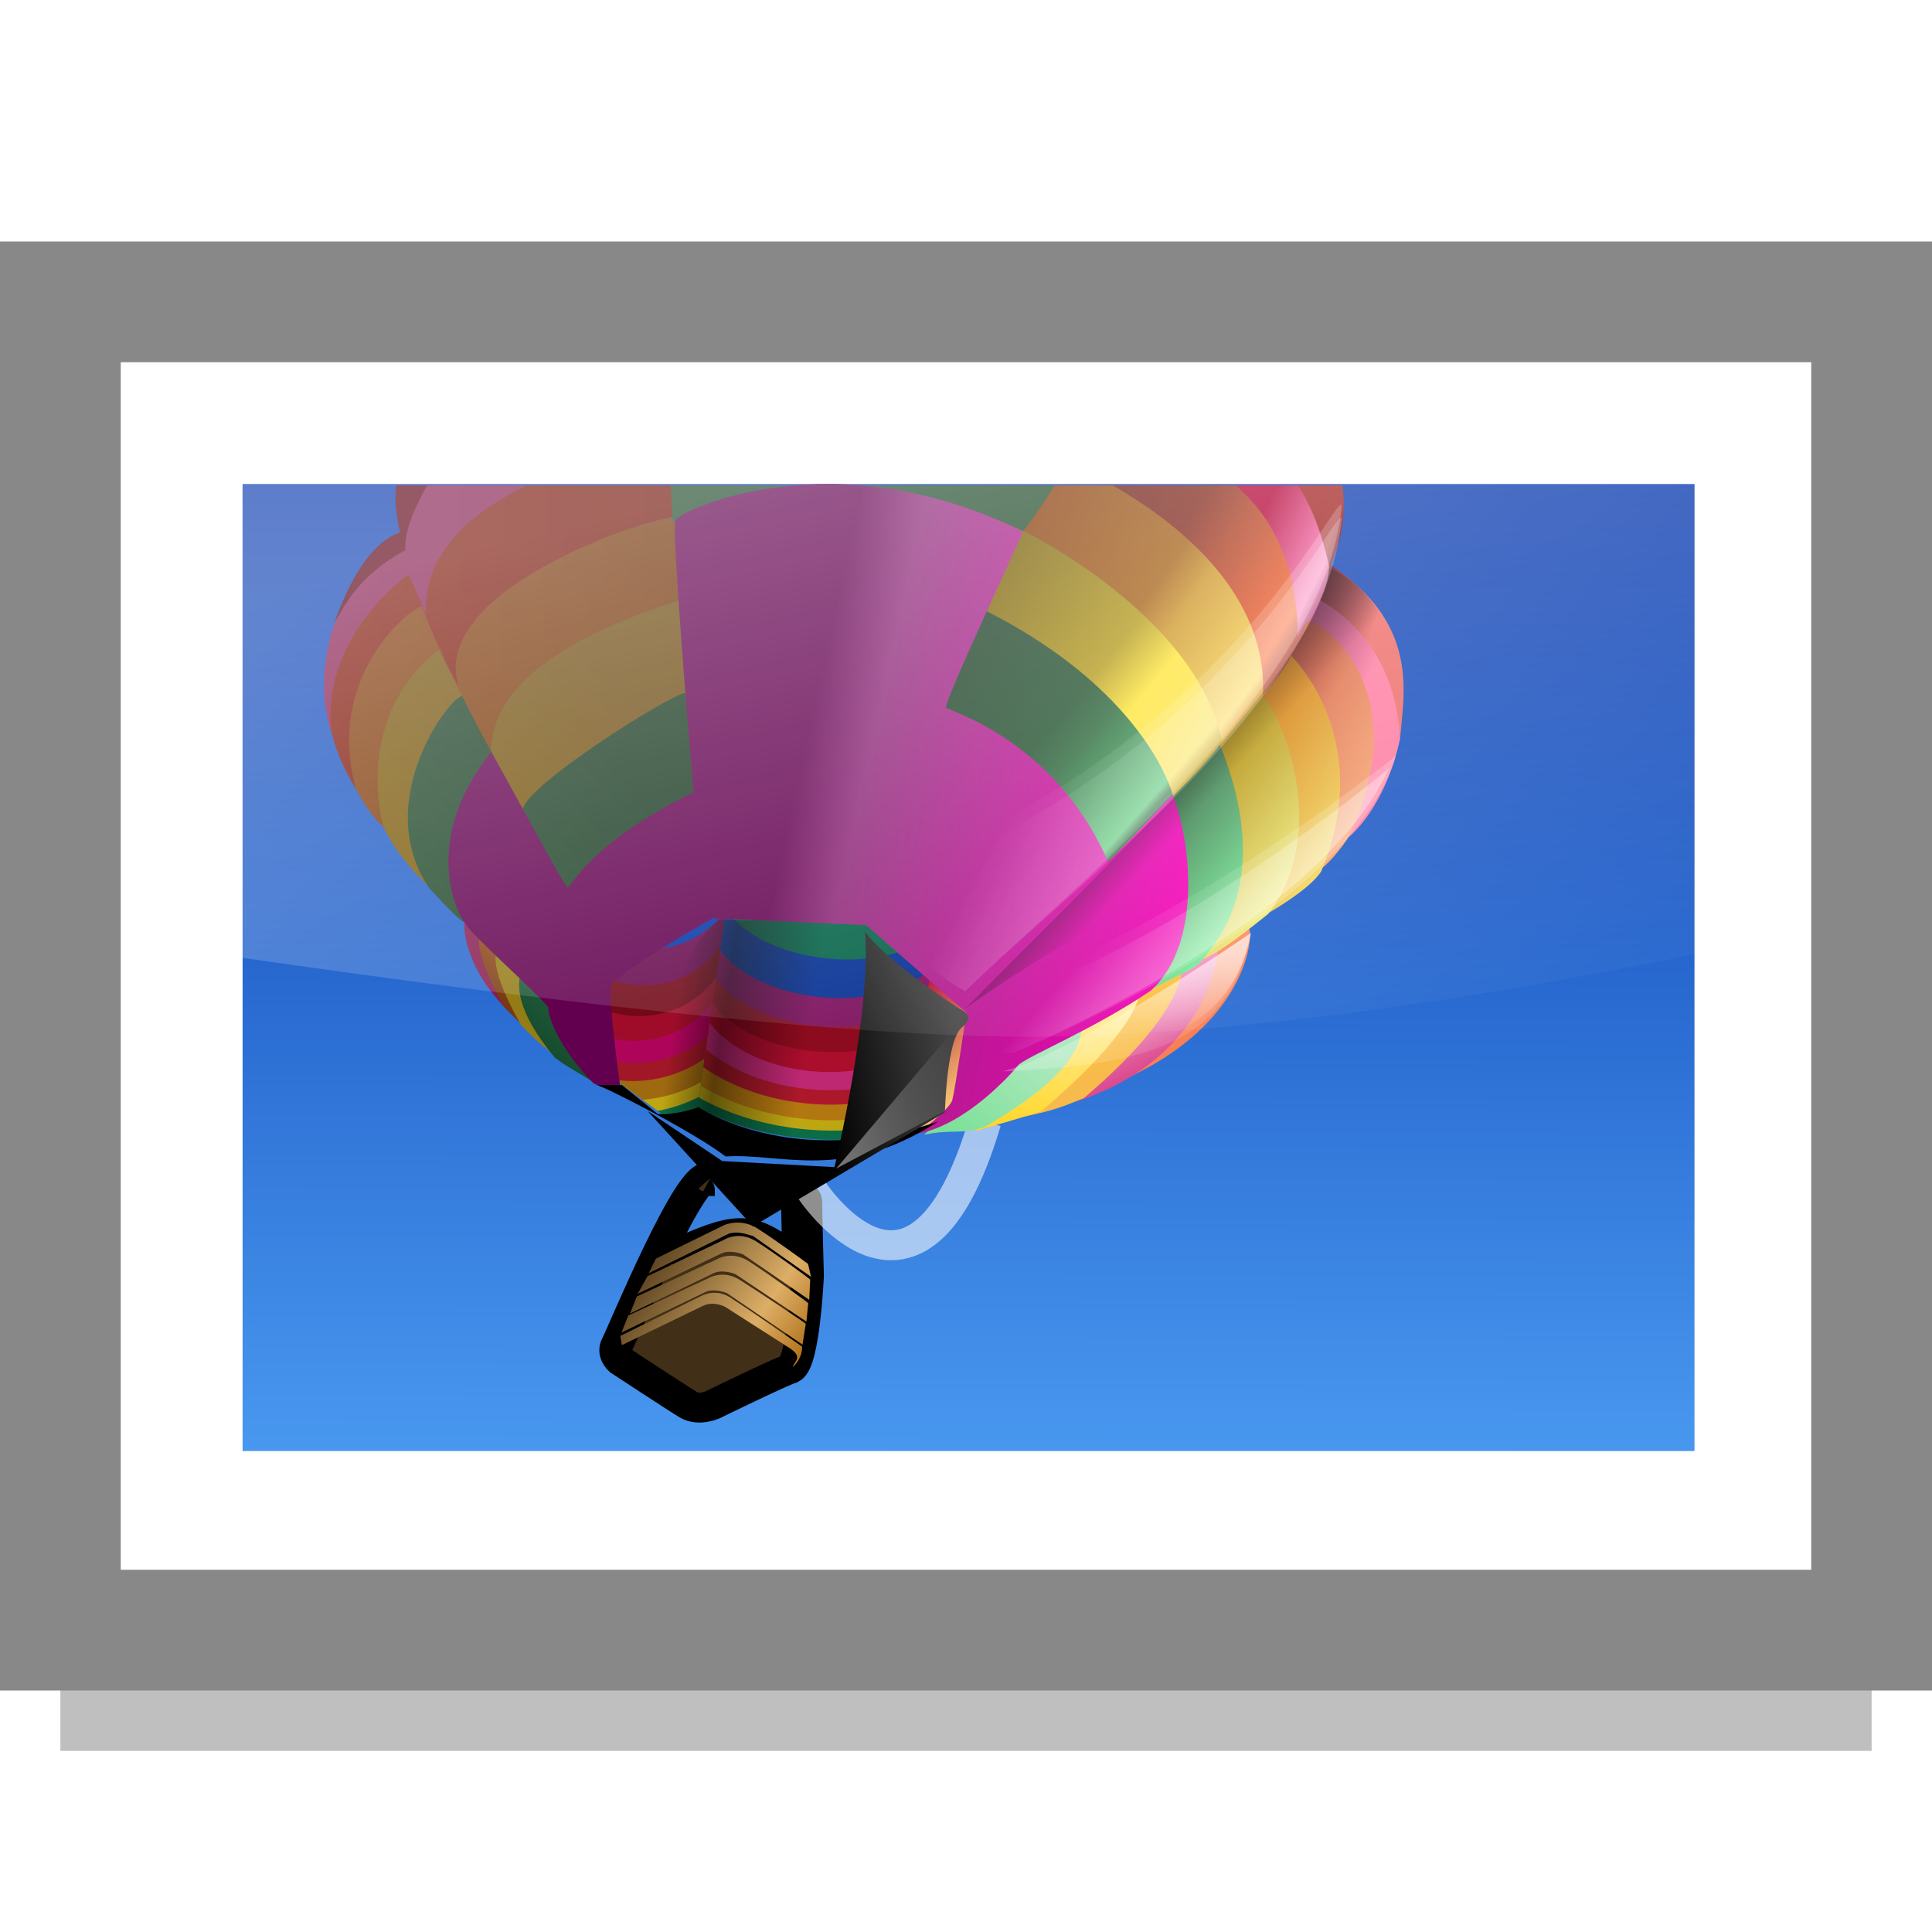 <?xml version="1.0" encoding="UTF-8" standalone="no"?>
<!-- Generator: Adobe Illustrator 12.0.0, SVG Export Plug-In . SVG Version: 6.00 Build 51448)  -->
<svg
   xmlns:dc="http://purl.org/dc/elements/1.1/"
   xmlns:cc="http://web.resource.org/cc/"
   xmlns:rdf="http://www.w3.org/1999/02/22-rdf-syntax-ns#"
   xmlns:svg="http://www.w3.org/2000/svg"
   xmlns="http://www.w3.org/2000/svg"
   xmlns:xlink="http://www.w3.org/1999/xlink"
   xmlns:sodipodi="http://sodipodi.sourceforge.net/DTD/sodipodi-0.dtd"
   xmlns:inkscape="http://www.inkscape.org/namespaces/inkscape"
   version="1.0"
   id="Livello_1"
   width="16"
   height="16"
   viewBox="0 0 16 14"
   overflow="visible"
   enable-background="new 0 0 16 14"
   xml:space="preserve"
   sodipodi:version="0.32"
   inkscape:version="0.45.1"
   sodipodi:docname="folder-image.svgz"
   inkscape:output_extension="org.inkscape.output.svgz.inkscape"
   style="overflow:visible"
   sodipodi:docbase="/Users/david/Progetti/svn/pics/oxygen/scalable/places/small/16x16"
   inkscape:export-filename="folder-image.png"
   inkscape:export-xdpi="90"
   inkscape:export-ydpi="90"><defs
   id="defs46"><linearGradient
     id="linearGradient4127"><stop
       style="stop-color:#cfe1f5;stop-opacity:1;"
       offset="0"
       id="stop4129" /><stop
       style="stop-color:#a6c6ec;stop-opacity:1;"
       offset="1"
       id="stop4131" /></linearGradient><linearGradient
     inkscape:collect="always"
     xlink:href="#linearGradient4127"
     id="linearGradient4133"
     x1="3.059"
     y1="0.996"
     x2="3.059"
     y2="3.011"
     gradientUnits="userSpaceOnUse" /><filter
     inkscape:collect="always"
     x="-0.075"
     width="1.151"
     y="-0.904"
     height="2.807"
     id="filter3418"><feGaussianBlur
       inkscape:collect="always"
       stdDeviation="0.377"
       id="feGaussianBlur3420" /></filter><linearGradient
     id="linearGradient3422"
     gradientUnits="userSpaceOnUse"
     x1="8"
     y1="13.241"
     x2="8"
     y2="2.858"
     gradientTransform="translate(-18,0)">
	
	
	
	
	
	
	<stop
   offset="0"
   style="stop-color:#c7e0fe;stop-opacity:1"
   id="stop3424" /><stop
   id="stop3426"
   style="stop-color:#629ce6;stop-opacity:1"
   offset="1" />
</linearGradient><linearGradient
     inkscape:collect="always"
     id="linearGradient3213"><stop
       style="stop-color:#4187db;stop-opacity:1;"
       offset="0"
       id="stop3215" /><stop
       style="stop-color:#7eaee8;stop-opacity:1"
       offset="1"
       id="stop3217" /></linearGradient><linearGradient
     gradientTransform="translate(-18,0)"
     y2="2.858"
     x2="8"
     y1="13.241"
     x1="8"
     gradientUnits="userSpaceOnUse"
     id="linearGradient3191">
	
	
	
	
	
	
	<stop
   id="stop3205"
   style="stop-color:#b7d6fc;stop-opacity:1"
   offset="0" /><stop
   offset="1"
   style="stop-color:#629ce6;stop-opacity:1"
   id="stop3207" />
</linearGradient><linearGradient
     inkscape:collect="always"
     xlink:href="#linearGradient3191"
     id="linearGradient2187"
     x1="9.155"
     y1="14.001"
     x2="9.155"
     y2="5.142"
     gradientUnits="userSpaceOnUse" /><linearGradient
     inkscape:collect="always"
     xlink:href="#linearGradient3191"
     id="linearGradient3223"
     gradientUnits="userSpaceOnUse"
     x1="9.155"
     y1="14.001"
     x2="9.155"
     y2="5.142"
     gradientTransform="matrix(1,0,0,-1,0,19)" /><linearGradient
     inkscape:collect="always"
     xlink:href="#linearGradient3213"
     id="linearGradient3225"
     gradientUnits="userSpaceOnUse"
     x1="12.756"
     y1="4"
     x2="12.756"
     y2="13.682"
     gradientTransform="matrix(1,0,0,-1,0,19)" /><linearGradient
     id="linearGradient2797"><stop
       style="stop-color:#000000;stop-opacity:1;"
       offset="0"
       id="stop2799" /><stop
       style="stop-color:#484848;stop-opacity:1;"
       offset="1"
       id="stop2801" /></linearGradient><linearGradient
     id="linearGradient4526"><stop
       id="stop4528"
       offset="0"
       style="stop-color:#ffffff;stop-opacity:0.699;" /><stop
       id="stop4530"
       offset="1"
       style="stop-color:#ffffff;stop-opacity:0;" /></linearGradient><linearGradient
     id="linearGradient4255"
     inkscape:collect="always"><stop
       id="stop4257"
       offset="0"
       style="stop-color:#000000;stop-opacity:1;" /><stop
       id="stop4259"
       offset="1"
       style="stop-color:#000000;stop-opacity:0;" /></linearGradient><linearGradient
     id="linearGradient4516"><stop
       id="stop4518"
       offset="0"
       style="stop-color:#62004f;stop-opacity:1;" /><stop
       style="stop-color:#8d2778;stop-opacity:1;"
       offset="0.146"
       id="stop7294" /><stop
       id="stop4520"
       offset="1"
       style="stop-color:#ff00bf;stop-opacity:1;" /></linearGradient><linearGradient
     id="linearGradient2373"><stop
       id="stop2375"
       offset="0"
       style="stop-color:#083e20;stop-opacity:1;" /><stop
       id="stop2377"
       offset="1"
       style="stop-color:#245e3e;stop-opacity:1;" /></linearGradient><linearGradient
     id="linearGradient2367"><stop
       id="stop2369"
       offset="0"
       style="stop-color:#957d16;stop-opacity:1;" /><stop
       id="stop2371"
       offset="1"
       style="stop-color:#927b16;stop-opacity:1;" /></linearGradient><linearGradient
     id="linearGradient2330"><stop
       id="stop2332"
       offset="0"
       style="stop-color:#54250d;stop-opacity:1;" /><stop
       id="stop2344"
       offset="1"
       style="stop-color:#9f4f19;stop-opacity:1;" /></linearGradient><linearGradient
     id="linearGradient2307"><stop
       id="stop2309"
       offset="0"
       style="stop-color:#8a1e51;stop-opacity:1;" /><stop
       id="stop2311"
       offset="1"
       style="stop-color:#7e1b4a;stop-opacity:1;" /></linearGradient><linearGradient
     id="linearGradient4498"><stop
       id="stop4500"
       offset="0"
       style="stop-color:#1a3b23;stop-opacity:1;" /><stop
       id="stop4510"
       offset="0.34"
       style="stop-color:#255431;stop-opacity:1;" /><stop
       id="stop4508"
       offset="0.42"
       style="stop-color:#306d40;stop-opacity:1;" /><stop
       id="stop4506"
       offset="0.62"
       style="stop-color:#58c977;stop-opacity:1;" /><stop
       id="stop4504"
       offset="0.64"
       style="stop-color:#2f6a3f;stop-opacity:1;" /><stop
       id="stop4502"
       offset="1"
       style="stop-color:#86ffa7;stop-opacity:1;" /></linearGradient><linearGradient
     id="linearGradient4472"><stop
       id="stop4474"
       offset="0"
       style="stop-color:#6a5000;stop-opacity:1;" /><stop
       id="stop4486"
       offset="0.365"
       style="stop-color:#b49b1d;stop-opacity:1;" /><stop
       id="stop4484"
       offset="0.47"
       style="stop-color:#ffe63b;stop-opacity:1;" /><stop
       id="stop4480"
       offset="0.62"
       style="stop-color:#fde55f;stop-opacity:1;" /><stop
       id="stop4482"
       offset="0.66"
       style="stop-color:#af8800;stop-opacity:1;" /><stop
       id="stop4476"
       offset="1"
       style="stop-color:#fcff96;stop-opacity:1;" /></linearGradient><linearGradient
     id="linearGradient4440"><stop
       id="stop4442"
       offset="0"
       style="stop-color:#7c2b00;stop-opacity:1;" /><stop
       id="stop4458"
       offset="0.353"
       style="stop-color:#a56116;stop-opacity:1;" /><stop
       id="stop4456"
       offset="0.425"
       style="stop-color:#cf982c;stop-opacity:1;" /><stop
       id="stop4452"
       offset="0.61"
       style="stop-color:#ffdb59;stop-opacity:1;" /><stop
       id="stop4448"
       offset="0.64"
       style="stop-color:#d07100;stop-opacity:1;" /><stop
       id="stop4444"
       offset="1"
       style="stop-color:#fff77c;stop-opacity:1;" /></linearGradient><linearGradient
     id="linearGradient4402"><stop
       id="stop4404"
       offset="0"
       style="stop-color:#540d0d;stop-opacity:1;" /><stop
       id="stop4462"
       offset="0.35"
       style="stop-color:#7e2316;stop-opacity:1;" /><stop
       id="stop4460"
       offset="0.43"
       style="stop-color:#a93a1f;stop-opacity:1;" /><stop
       id="stop4410"
       offset="0.62"
       style="stop-color:#ff6731;stop-opacity:1;" /><stop
       id="stop4412"
       offset="0.66"
       style="stop-color:#9f2819;stop-opacity:1;" /><stop
       id="stop4436"
       offset="0.77"
       style="stop-color:#e1734d;stop-opacity:1;" /><stop
       id="stop4406"
       offset="1"
       style="stop-color:#ffb47c;stop-opacity:1;" /></linearGradient><linearGradient
     id="linearGradient4352"><stop
       id="stop4354"
       offset="0"
       style="stop-color:#833c0b;stop-opacity:1;" /><stop
       id="stop4356"
       offset="1"
       style="stop-color:#723409;stop-opacity:1;" /></linearGradient><linearGradient
     id="linearGradient4392"><stop
       id="stop4394"
       offset="0"
       style="stop-color:#214b2c;stop-opacity:1;" /><stop
       id="stop4396"
       offset="1"
       style="stop-color:#1a3b23;stop-opacity:1;" /></linearGradient><linearGradient
     id="linearGradient4360"><stop
       id="stop4362"
       offset="0"
       style="stop-color:#83190b;stop-opacity:1;" /><stop
       id="stop4364"
       offset="1"
       style="stop-color:#721509;stop-opacity:1;" /></linearGradient><linearGradient
     id="linearGradient4382"><stop
       id="stop4384"
       offset="0"
       style="stop-color:#7e5c08;stop-opacity:1;" /><stop
       id="stop4386"
       offset="1"
       style="stop-color:#6e4b11;stop-opacity:1;" /></linearGradient><linearGradient
     id="linearGradient4321"><stop
       id="stop4323"
       offset="0"
       style="stop-color:#b20033;stop-opacity:1;" /><stop
       id="stop4337"
       offset="0.46"
       style="stop-color:#ff7cba;stop-opacity:1;" /><stop
       id="stop4339"
       offset="0.55"
       style="stop-color:#9c225b;stop-opacity:1;" /><stop
       id="stop4325"
       offset="1"
       style="stop-color:#ff7ca1;stop-opacity:1;" /></linearGradient><linearGradient
     id="linearGradient4368"><stop
       id="stop4370"
       offset="0"
       style="stop-color:#8a1e51;stop-opacity:1;" /><stop
       id="stop4372"
       offset="1"
       style="stop-color:#7e1b4a;stop-opacity:1;" /></linearGradient><linearGradient
     id="linearGradient4273"><stop
       id="stop4275"
       offset="0"
       style="stop-color:#590012;stop-opacity:1;" /><stop
       id="stop4466"
       offset="0.93"
       style="stop-color:#a3211f;stop-opacity:1;" /><stop
       id="stop4468"
       offset="0.94"
       style="stop-color:#650014;stop-opacity:1;" /><stop
       id="stop4277"
       offset="1"
       style="stop-color:#ee6c68;stop-opacity:1;" /></linearGradient><linearGradient
     id="linearGradient2441"><stop
       id="stop2443"
       offset="0"
       style="stop-color:#b0e9c0;stop-opacity:1;" /><stop
       id="stop2445"
       offset="1"
       style="stop-color:#75df92;stop-opacity:1;" /></linearGradient><linearGradient
     id="linearGradient2447"><stop
       id="stop2449"
       offset="0"
       style="stop-color:#ffd625;stop-opacity:1;" /><stop
       id="stop2451"
       offset="1"
       style="stop-color:#fff0ab;stop-opacity:1;" /></linearGradient><linearGradient
     id="linearGradient2453"><stop
       id="stop2455"
       offset="0"
       style="stop-color:#f6b94e;stop-opacity:1;" /><stop
       id="stop2457"
       offset="1"
       style="stop-color:#ffc340;stop-opacity:1;" /></linearGradient><linearGradient
     id="linearGradient2463"><stop
       id="stop2465"
       offset="0"
       style="stop-color:#fda5cf;stop-opacity:1;" /><stop
       id="stop2467"
       offset="1"
       style="stop-color:#ce2c79;stop-opacity:1;" /></linearGradient><linearGradient
     id="linearGradient2469"><stop
       id="stop2471"
       offset="0"
       style="stop-color:#f6754e;stop-opacity:1;" /><stop
       id="stop2473"
       offset="1"
       style="stop-color:#ffa879;stop-opacity:1;" /></linearGradient><linearGradient
     id="linearGradient2785"><stop
       style="stop-color:#000000;stop-opacity:0;"
       offset="0"
       id="stop2787" /><stop
       style="stop-color:#000000;stop-opacity:0.498;"
       offset="0.36"
       id="stop2793" /><stop
       style="stop-color:#000000;stop-opacity:0;"
       offset="1"
       id="stop2789" /></linearGradient><linearGradient
     id="linearGradient2713"><stop
       id="stop2715"
       offset="0"
       style="stop-color:#b20033;stop-opacity:1;" /><stop
       id="stop2721"
       offset="1"
       style="stop-color:#ffe77c;stop-opacity:1;" /></linearGradient><linearGradient
     id="linearGradient2823"><stop
       style="stop-color:#4d3719;stop-opacity:1;"
       offset="0"
       id="stop2825" /><stop
       style="stop-color:#ddae66;stop-opacity:1;"
       offset="0.7"
       id="stop2866" /><stop
       style="stop-color:#b2731c;stop-opacity:1;"
       offset="1"
       id="stop2827" /></linearGradient><linearGradient
     inkscape:collect="always"
     xlink:href="#linearGradient2823"
     id="linearGradient6101"
     gradientUnits="userSpaceOnUse"
     gradientTransform="scale(1.122,0.892)"
     x1="261.132"
     y1="710.771"
     x2="267.062"
     y2="710.771" /><linearGradient
     id="linearGradient3185"><stop
       id="stop2616"
       offset="0"
       style="stop-color:#50a3f7;stop-opacity:1;" /><stop
       id="stop3189"
       offset="1"
       style="stop-color:#002ea8;stop-opacity:1;" /></linearGradient><linearGradient
     id="linearGradient2241"><stop
       id="stop2243"
       offset="0"
       style="stop-color:#ffffff;stop-opacity:1;" /><stop
       id="stop2245"
       offset="1"
       style="stop-color:#e4e4e4;stop-opacity:1;" /></linearGradient><radialGradient
     id="path2489_1_"
     cx="305.027"
     cy="-349"
     r="34.178"
     gradientTransform="matrix(1.166,0,0,-1,-353.776,-376.987)"
     gradientUnits="userSpaceOnUse"><stop
       offset="0"
       style="stop-color:#4b73ad;stop-opacity:1;"
       id="stop44" /><stop
       offset="1"
       style="stop-color:#80B3FF"
       id="stop2593" /></radialGradient><radialGradient
     id="path4248_1_"
     cx="354.852"
     cy="-426"
     r="34.179"
     gradientTransform="matrix(1,0,0,-1,-359.207,-378.987)"
     gradientUnits="userSpaceOnUse"><stop
       offset="0"
       style="stop-color:#538BCF"
       id="stop38" /><stop
       offset="1"
       style="stop-color:#80B3FF"
       id="stop40" /></radialGradient><radialGradient
     id="path2471_1_"
     cx="354.852"
     cy="-426"
     r="34.179"
     gradientTransform="matrix(1,0,0,-1,-359.207,-376.987)"
     gradientUnits="userSpaceOnUse"><stop
       offset="0"
       style="stop-color:#538BCF"
       id="stop2603" /><stop
       offset="1"
       style="stop-color:#80B3FF"
       id="stop34" /></radialGradient><linearGradient
     id="front_1_"
     gradientUnits="userSpaceOnUse"
     x1="354.685"
     y1="-601.276"
     x2="354.685"
     y2="-503.146"
     gradientTransform="matrix(1,0,0,-0.652,-359.426,-340.638)"><stop
       offset="0"
       style="stop-color:#B3D9FF"
       id="stop2595" /><stop
       offset="0.486"
       style="stop-color:#71A8F5"
       id="stop2606" /><stop
       offset="0.799"
       style="stop-color:#2C72C7"
       id="stop2608" /><stop
       offset="0.98"
       style="stop-color:#2C72C7"
       id="stop2610" /><stop
       offset="1"
       style="stop-color:#DEEBFF"
       id="stop2600" /></linearGradient><linearGradient
     id="XMLID_1_"
     gradientUnits="userSpaceOnUse"
     x1="63.499"
     y1="-79.239"
     x2="63.499"
     y2="9.327"
     gradientTransform="translate(-68.241,44.013)"><stop
       offset="0"
       style="stop-color:#73A3E7"
       id="stop6" /><stop
       offset="0.139"
       style="stop-color:#83B1F5"
       id="stop8" /><stop
       offset="0.369"
       style="stop-color:#BCD6FC"
       id="stop10" /><stop
       offset="0.501"
       style="stop-color:#659FEE"
       id="stop12" /><stop
       offset="1"
       style="stop-color:#0066FF"
       id="stop14" /></linearGradient><linearGradient
     inkscape:collect="always"
     xlink:href="#linearGradient2823"
     id="linearGradient4682"
     gradientUnits="userSpaceOnUse"
     gradientTransform="scale(1.122,0.892)"
     x1="261.132"
     y1="710.771"
     x2="267.062"
     y2="710.771" /><linearGradient
     y2="20"
     x2="122.744"
     y1="96.722"
     x1="122.744"
     gradientTransform="matrix(1.003,0,0,1,-174.307,-4.728)"
     gradientUnits="userSpaceOnUse"
     id="linearGradient3107"
     xlink:href="#linearGradient3067"
     inkscape:collect="always" /><clipPath
     id="clipPath2844"
     clipPathUnits="userSpaceOnUse"><path
       id="path2846"
       d="M 133.866,100.978 C 133.793,102.369 132.596,103.5 131.199,103.5 L 16.813,103.5 C 15.415,103.5 14.219,102.368 14.146,100.979 C 14.146,100.979 10.509,30.967 10.509,30.957 C 10.462,30.301 10.673,29.685 11.106,29.22 C 11.539,28.756 12.14,28.501 12.799,28.501 L 135.213,28.501 C 135.872,28.501 136.473,28.756 136.903,29.219 C 137.334,29.682 137.543,30.298 137.491,30.966 L 133.866,100.978 z"
       style="fill:#ff00bf" /></clipPath><linearGradient
     gradientTransform="translate(10,0)"
     gradientUnits="userSpaceOnUse"
     y2="34.473"
     x2="22.414"
     y1="28.5"
     x1="22.414"
     id="linearGradient2828"
     xlink:href="#linearGradient2822"
     inkscape:collect="always" /><linearGradient
     gradientTransform="translate(-8,8)"
     y2="4.882812e-04"
     x2="72.001"
     y1="96"
     x1="72.001"
     gradientUnits="userSpaceOnUse"
     id="linearGradient2531"><stop
       id="stop7"
       style="stop-color:#00479E"
       offset="0" /><stop
       id="stop9"
       style="stop-color:#2C72C7"
       offset="0.077" /><stop
       id="stop11"
       style="stop-color:#6ea1df;stop-opacity:1;"
       offset="0.586" /><stop
       id="stop13"
       style="stop-color:#adcbee;stop-opacity:1;"
       offset="0.965" /></linearGradient><linearGradient
     xlink:href="#linearGradient3067"
     gradientTransform="matrix(1.003,0,0,1,-8.238,8)"
     y2="20"
     x2="122.744"
     y1="96.722"
     x1="122.744"
     gradientUnits="userSpaceOnUse"
     id="XMLID_7_"><stop
       id="stop2521"
       style="stop-color:#71b9ff;stop-opacity:1;"
       offset="0" /><stop
       offset="0.094"
       style="stop-color:#9ecfff;stop-opacity:1;"
       id="stop2781" /><stop
       id="stop2524"
       style="stop-color:#71A8F5"
       offset="0.416" /><stop
       id="stop2526"
       style="stop-color:#2C72C7"
       offset="0.954" /><stop
       id="stop2784"
       style="stop-color:#77b4ff;stop-opacity:1;"
       offset="1" /></linearGradient><linearGradient
     gradientTransform="matrix(1.003,0,0,1,1.756,8)"
     y2="20"
     x2="72.001"
     y1="96"
     x1="72.001"
     gradientUnits="userSpaceOnUse"
     id="XMLID_8_"><stop
       id="stop35"
       style="stop-color:#cfe7ff;stop-opacity:1;"
       offset="0" /><stop
       id="stop2516"
       style="stop-color:#71A8F5"
       offset="0.592" /><stop
       id="stop2518"
       style="stop-color:#2C72C7"
       offset="1" /></linearGradient><linearGradient
     gradientTransform="matrix(1.003,0,0,1,-8.237,8)"
     y2="19.958"
     x2="71.999"
     y1="14.258"
     x1="71.999"
     gradientUnits="userSpaceOnUse"
     id="XMLID_9_"><stop
       id="stop46"
       style="stop-color:#71a8f5;stop-opacity:0;"
       offset="0.25" /><stop
       id="stop48"
       style="stop-color:#0057ae;stop-opacity:1"
       offset="1" /></linearGradient><linearGradient
     id="linearGradient2822"><stop
       id="stop2824"
       offset="0"
       style="stop-color:#ffffff;stop-opacity:1;" /><stop
       id="stop2826"
       offset="1"
       style="stop-color:#ffffff;stop-opacity:0;" /></linearGradient><linearGradient
     y2="20.741"
     x2="122.744"
     y1="96.722"
     x1="122.744"
     gradientTransform="matrix(1.003,0,0,1,76.962,38.887)"
     gradientUnits="userSpaceOnUse"
     id="linearGradient3065"
     xlink:href="#linearGradient3067"
     inkscape:collect="always" /><linearGradient
     id="linearGradient3067"
     gradientUnits="userSpaceOnUse"
     x1="122.744"
     y1="96.722"
     x2="122.392"
     y2="20.044"
     gradientTransform="matrix(1.003,0,0,1,-8.238,8)"><stop
       offset="0"
       style="stop-color:#88c4ff;stop-opacity:1;"
       id="stop3069" /><stop
       id="stop3077"
       style="stop-color:#b3d9ff;stop-opacity:1;"
       offset="0.131" /><stop
       offset="0.72"
       style="stop-color:#71A8F5"
       id="stop3071" /><stop
       offset="1"
       style="stop-color:#508ed9;stop-opacity:1;"
       id="stop3073" /></linearGradient><linearGradient
     inkscape:collect="always"
     xlink:href="#linearGradient3185"
     id="linearGradient2564"
     gradientUnits="userSpaceOnUse"
     gradientTransform="matrix(1.009,0,0,1.415,329.751,45.965)"
     x1="-263.29"
     y1="56.963"
     x2="-263.142"
     y2="8.871" /><linearGradient
     inkscape:collect="always"
     xlink:href="#linearGradient2823"
     id="linearGradient2566"
     gradientUnits="userSpaceOnUse"
     gradientTransform="scale(1.122,0.892)"
     x1="261.132"
     y1="710.771"
     x2="267.062"
     y2="710.771" /><linearGradient
     inkscape:collect="always"
     xlink:href="#linearGradient2823"
     id="linearGradient2568"
     gradientUnits="userSpaceOnUse"
     gradientTransform="scale(1.122,0.892)"
     x1="229.561"
     y1="692.338"
     x2="276.193"
     y2="715.247" /><linearGradient
     inkscape:collect="always"
     xlink:href="#linearGradient2823"
     id="linearGradient2570"
     gradientUnits="userSpaceOnUse"
     gradientTransform="scale(1.122,0.892)"
     x1="229.561"
     y1="692.338"
     x2="276.193"
     y2="715.247" /><linearGradient
     inkscape:collect="always"
     xlink:href="#linearGradient2823"
     id="linearGradient2572"
     gradientUnits="userSpaceOnUse"
     gradientTransform="scale(1.122,0.892)"
     x1="229.561"
     y1="692.338"
     x2="276.193"
     y2="715.247" /><linearGradient
     inkscape:collect="always"
     xlink:href="#linearGradient2823"
     id="linearGradient2574"
     gradientUnits="userSpaceOnUse"
     gradientTransform="scale(1.122,0.892)"
     x1="229.561"
     y1="692.338"
     x2="276.193"
     y2="715.247" /><linearGradient
     inkscape:collect="always"
     xlink:href="#linearGradient2823"
     id="linearGradient2576"
     gradientUnits="userSpaceOnUse"
     gradientTransform="scale(1.122,0.892)"
     x1="229.561"
     y1="692.338"
     x2="276.193"
     y2="715.247" /><linearGradient
     inkscape:collect="always"
     xlink:href="#linearGradient2713"
     id="linearGradient2578"
     gradientUnits="userSpaceOnUse"
     gradientTransform="scale(0.626,1.598)"
     x1="542.852"
     y1="330.59"
     x2="554.732"
     y2="359.371" /><linearGradient
     inkscape:collect="always"
     xlink:href="#linearGradient2785"
     id="linearGradient2580"
     gradientUnits="userSpaceOnUse"
     gradientTransform="matrix(0.454,0,0,0.489,57.577,-173.424)"
     x1="277.573"
     y1="521.611"
     x2="316.569"
     y2="527.435" /><linearGradient
     inkscape:collect="always"
     xlink:href="#linearGradient2469"
     id="linearGradient2582"
     gradientUnits="userSpaceOnUse"
     gradientTransform="matrix(0.853,0,0,1.173,-12.281,22.44)"
     x1="257.995"
     y1="431.381"
     x2="274.716"
     y2="420.003" /><linearGradient
     inkscape:collect="always"
     xlink:href="#linearGradient2463"
     id="linearGradient2584"
     gradientUnits="userSpaceOnUse"
     gradientTransform="scale(0.853,1.173)"
     x1="258.13"
     y1="442.669"
     x2="247.025"
     y2="456.033" /><linearGradient
     inkscape:collect="always"
     xlink:href="#linearGradient2453"
     id="linearGradient2586"
     gradientUnits="userSpaceOnUse"
     gradientTransform="scale(0.853,1.173)"
     x1="262.957"
     y1="463.824"
     x2="271.316"
     y2="446.717" /><linearGradient
     inkscape:collect="always"
     xlink:href="#linearGradient2447"
     id="linearGradient2588"
     gradientUnits="userSpaceOnUse"
     gradientTransform="scale(0.853,1.173)"
     x1="269.879"
     y1="468.316"
     x2="274.636"
     y2="450.72" /><linearGradient
     inkscape:collect="always"
     xlink:href="#linearGradient2441"
     id="linearGradient2590"
     gradientUnits="userSpaceOnUse"
     gradientTransform="scale(0.853,1.173)"
     x1="273.209"
     y1="455.331"
     x2="276.428"
     y2="474.11" /><linearGradient
     inkscape:collect="always"
     xlink:href="#linearGradient4273"
     id="linearGradient2592"
     gradientUnits="userSpaceOnUse"
     gradientTransform="matrix(0.812,0,0,0.273,55.779,-173.643)"
     x1="105.414"
     y1="673.699"
     x2="274.533"
     y2="691.371" /><linearGradient
     inkscape:collect="always"
     xlink:href="#linearGradient4368"
     id="linearGradient2594"
     gradientUnits="userSpaceOnUse"
     gradientTransform="matrix(0.441,0,0,0.503,55.779,-173.643)"
     x1="185.727"
     y1="378.454"
     x2="266.983"
     y2="378.454" /><linearGradient
     inkscape:collect="always"
     xlink:href="#linearGradient4321"
     id="linearGradient2596"
     gradientUnits="userSpaceOnUse"
     gradientTransform="matrix(0.311,0,0,0.714,55.779,-173.643)"
     x1="683.1"
     y1="231.876"
     x2="720.634"
     y2="271.915" /><linearGradient
     inkscape:collect="always"
     xlink:href="#linearGradient4382"
     id="linearGradient2598"
     gradientUnits="userSpaceOnUse"
     gradientTransform="matrix(0.485,0,0,0.458,55.827,-173.616)"
     x1="185.365"
     y1="498.744"
     x2="246.535"
     y2="442.276" /><linearGradient
     inkscape:collect="always"
     xlink:href="#linearGradient4360"
     id="linearGradient2600"
     gradientUnits="userSpaceOnUse"
     gradientTransform="matrix(0.466,0,0,0.476,55.779,-173.643)"
     x1="177.64"
     y1="411.452"
     x2="275.485"
     y2="411.452" /><linearGradient
     inkscape:collect="always"
     xlink:href="#linearGradient4392"
     id="linearGradient2602"
     gradientUnits="userSpaceOnUse"
     gradientTransform="matrix(0.534,0,0,0.415,55.827,-173.616)"
     x1="170.544"
     y1="569.892"
     x2="233.747"
     y2="533.101" /><linearGradient
     inkscape:collect="always"
     xlink:href="#linearGradient4352"
     id="linearGradient2604"
     gradientUnits="userSpaceOnUse"
     gradientTransform="matrix(0.477,0,0,0.466,55.779,-173.643)"
     x1="178.402"
     y1="433.927"
     x2="274.363"
     y2="433.927" /><linearGradient
     inkscape:collect="always"
     xlink:href="#linearGradient4402"
     id="linearGradient2606"
     gradientUnits="userSpaceOnUse"
     gradientTransform="matrix(0.4,0,0,0.554,55.741,-173.714)"
     x1="438.624"
     y1="302.29"
     x2="560.685"
     y2="400.819" /><linearGradient
     inkscape:collect="always"
     xlink:href="#linearGradient4440"
     id="linearGradient2608"
     gradientUnits="userSpaceOnUse"
     gradientTransform="matrix(0.396,0,0,0.561,55.961,-173.47)"
     x1="426.255"
     y1="315.437"
     x2="542.826"
     y2="426.811" /><linearGradient
     inkscape:collect="always"
     xlink:href="#linearGradient4472"
     id="linearGradient2610"
     gradientUnits="userSpaceOnUse"
     gradientTransform="matrix(0.41,0,0,0.541,55.779,-173.643)"
     x1="407.202"
     y1="340.132"
     x2="509.365"
     y2="443.406" /><linearGradient
     inkscape:collect="always"
     xlink:href="#linearGradient4498"
     id="linearGradient2612"
     gradientUnits="userSpaceOnUse"
     gradientTransform="matrix(0.402,0,0,0.552,55.779,-173.643)"
     x1="410.687"
     y1="351.945"
     x2="496.011"
     y2="446.425" /><linearGradient
     inkscape:collect="always"
     xlink:href="#linearGradient2307"
     id="linearGradient2614"
     gradientUnits="userSpaceOnUse"
     gradientTransform="scale(0.853,1.173)"
     x1="249.71"
     y1="470.676"
     x2="285.551"
     y2="455.346" /><linearGradient
     inkscape:collect="always"
     xlink:href="#linearGradient2330"
     id="linearGradient2616"
     gradientUnits="userSpaceOnUse"
     gradientTransform="matrix(0.853,0,0,1.173,-4.611,-5.495)"
     x1="249.71"
     y1="470.676"
     x2="268.705"
     y2="444.599" /><linearGradient
     inkscape:collect="always"
     xlink:href="#linearGradient2367"
     id="linearGradient2618"
     gradientUnits="userSpaceOnUse"
     gradientTransform="scale(0.853,1.173)"
     x1="249.71"
     y1="470.676"
     x2="268.705"
     y2="444.599" /><linearGradient
     inkscape:collect="always"
     xlink:href="#linearGradient2373"
     id="linearGradient2620"
     gradientUnits="userSpaceOnUse"
     gradientTransform="matrix(0.853,0,0,1.173,-0.505,0.253)"
     x1="249.71"
     y1="470.676"
     x2="268.705"
     y2="444.599" /><linearGradient
     inkscape:collect="always"
     xlink:href="#linearGradient4516"
     id="linearGradient2622"
     gradientUnits="userSpaceOnUse"
     gradientTransform="matrix(0.48,0,0,0.462,55.779,-173.643)"
     x1="299.428"
     y1="480.611"
     x2="419.731"
     y2="503.821" /><linearGradient
     inkscape:collect="always"
     xlink:href="#linearGradient4255"
     id="linearGradient2624"
     gradientUnits="userSpaceOnUse"
     gradientTransform="matrix(0.448,0,0,0.496,55.779,-173.643)"
     x1="390.908"
     y1="442.951"
     x2="419.73"
     y2="470.119" /><linearGradient
     inkscape:collect="always"
     xlink:href="#linearGradient4526"
     id="linearGradient2626"
     gradientUnits="userSpaceOnUse"
     gradientTransform="matrix(0.545,0,0,0.407,55.779,-173.643)"
     x1="388.855"
     y1="581.208"
     x2="355.657"
     y2="561.592" /><linearGradient
     inkscape:collect="always"
     xlink:href="#linearGradient4526"
     id="linearGradient2628"
     gradientUnits="userSpaceOnUse"
     gradientTransform="matrix(0.545,0,0,0.407,55.779,-173.643)"
     x1="391.996"
     y1="490.368"
     x2="343.765"
     y2="472.658" /><linearGradient
     inkscape:collect="always"
     xlink:href="#linearGradient4526"
     id="linearGradient2630"
     gradientUnits="userSpaceOnUse"
     gradientTransform="matrix(0.617,0,0,0.36,55.779,-173.643)"
     x1="306.288"
     y1="672.462"
     x2="333.499"
     y2="707.75" /><linearGradient
     inkscape:collect="always"
     xlink:href="#linearGradient2797"
     id="linearGradient2632"
     gradientUnits="userSpaceOnUse"
     gradientTransform="matrix(0.47,0,0,0.472,55.779,-173.643)"
     x1="313.857"
     y1="561.112"
     x2="355.786"
     y2="553.297" /><linearGradient
     inkscape:collect="always"
     xlink:href="#linearGradient4526"
     id="linearGradient2634"
     gradientUnits="userSpaceOnUse"
     gradientTransform="matrix(0.415,0,0,0.535,55.779,-173.643)"
     x1="336.976"
     y1="514.064"
     x2="402.901"
     y2="491.134" /><linearGradient
     inkscape:collect="always"
     xlink:href="#linearGradient4526"
     id="linearGradient2636"
     gradientUnits="userSpaceOnUse"
     gradientTransform="matrix(0.545,0,0,0.407,55.779,-173.643)"
     x1="391.996"
     y1="490.368"
     x2="343.765"
     y2="472.658" /><linearGradient
     inkscape:collect="always"
     xlink:href="#linearGradient4526"
     id="linearGradient2638"
     gradientUnits="userSpaceOnUse"
     gradientTransform="matrix(0.545,0,0,0.407,55.779,-173.643)"
     x1="388.855"
     y1="581.208"
     x2="355.657"
     y2="561.592" /><linearGradient
     inkscape:collect="always"
     xlink:href="#linearGradient4526"
     id="linearGradient2640"
     gradientUnits="userSpaceOnUse"
     gradientTransform="matrix(0.617,0,0,0.36,55.779,-173.643)"
     x1="322.535"
     y1="671.365"
     x2="305.546"
     y2="703.106" /><linearGradient
     inkscape:collect="always"
     xlink:href="#linearGradient4526"
     id="linearGradient2642"
     gradientUnits="userSpaceOnUse"
     gradientTransform="matrix(1.009,0,0,-1.415,329.751,82.035)"
     x1="-246.195"
     y1="18.172"
     x2="-240.452"
     y2="-11.64" /><linearGradient
     inkscape:collect="always"
     xlink:href="#linearGradient2823"
     id="linearGradient3692"
     gradientUnits="userSpaceOnUse"
     gradientTransform="scale(1.122,0.892)"
     x1="261.132"
     y1="710.771"
     x2="267.062"
     y2="710.771" /></defs><sodipodi:namedview
   inkscape:window-height="730"
   inkscape:window-width="772"
   inkscape:pageshadow="2"
   inkscape:pageopacity="0.0"
   guidetolerance="10.0"
   gridtolerance="10000"
   objecttolerance="10.0"
   borderopacity="1.0"
   bordercolor="#666666"
   pagecolor="#ffffff"
   id="base"
   height="16px"
   width="16px"
   inkscape:zoom="19.78125"
   inkscape:cx="8"
   inkscape:cy="4.9668246"
   inkscape:window-x="20"
   inkscape:window-y="20"
   inkscape:current-layer="Livello_1"
   showgrid="true"
   gridempspacing="4"
   inkscape:grid-points="false"
   showborder="true"
   inkscape:showpageshadow="false"
   borderlayer="true"><inkscape:grid
     type="xygrid"
     id="grid2196"
     empspacing="5" /></sodipodi:namedview>



<linearGradient
   id="XMLID_5_"
   gradientUnits="userSpaceOnUse"
   x1="8"
   y1="13.241"
   x2="8"
   y2="2.858"
   gradientTransform="translate(-18,0)">
	<stop
   offset="0"
   style="stop-color:#FFFFFF"
   id="stop20" />
	<stop
   offset="0.063"
   style="stop-color:#FBFCFE"
   id="stop22" />
	<stop
   offset="0.125"
   style="stop-color:#EFF5FC"
   id="stop24" />
	<stop
   offset="0.187"
   style="stop-color:#DBE8F7"
   id="stop26" />
	<stop
   offset="0.249"
   style="stop-color:#C0D6F1"
   id="stop28" />
	<stop
   offset="0.284"
   style="stop-color:#ACCAED"
   id="stop30" />
	<stop
   offset="0.722"
   style="stop-color:#71A8F5"
   id="stop32" />
</linearGradient>

<linearGradient
   id="XMLID_6_"
   gradientUnits="userSpaceOnUse"
   x1="7.999"
   y1="5.143"
   x2="7.999"
   y2="7.429"
   gradientTransform="translate(-18,0)">
	<stop
   offset="0"
   style="stop-color:#FFFFFF"
   id="stop37" />
	<stop
   offset="1"
   style="stop-color:#ffffff;stop-opacity:0;"
   id="stop39" />
</linearGradient>


<rect
   style="opacity:0.5;fill:#000000;fill-opacity:1;stroke:none;stroke-opacity:1;overflow:visible;filter:url(#filter3418)"
   id="rect2199"
   width="12"
   height="1"
   x="2"
   y="13"
   transform="matrix(1.25,0,0,1.5,-2,-7.5)" /><path
   style="fill:#888888;fill-opacity:1;stroke:none;stroke-width:1.433;stroke-linecap:round;stroke-linejoin:miter;stroke-miterlimit:4;stroke-dasharray:none;stroke-dashoffset:0;stroke-opacity:1"
   d="M 0,1 L 16,1 L 16,13 L 0,13 L 0,1 z "
   id="rect3787" /><rect
   y="2"
   x="1"
   height="10"
   width="14"
   id="rect2816"
   style="fill:#ffffff;fill-opacity:1;stroke:none;stroke-width:1;stroke-linecap:round;stroke-linejoin:round;stroke-miterlimit:4;stroke-dasharray:none;stroke-dashoffset:0;stroke-opacity:1" /><g
   id="g2668"
   inkscape:label="Livello 1"
   transform="matrix(0.167,0,0,0.143,-2.667,-6.143)"><rect
     y="22"
     x="285"
     height="0"
     width="1"
     id="rect1327"
     style="opacity:0.578;fill:#ffffff;fill-opacity:1;fill-rule:nonzero;stroke:none;stroke-width:3.632;stroke-linecap:round;stroke-linejoin:round;stroke-miterlimit:4;stroke-dasharray:none;stroke-dashoffset:4;stroke-opacity:1" /><path
     style="fill:#ffffff;fill-opacity:0.757;fill-rule:nonzero;stroke:none;stroke-width:0.5;stroke-linecap:round;stroke-linejoin:round;stroke-miterlimit:4;stroke-dasharray:none;stroke-dashoffset:4;stroke-opacity:1"
     d="M 126.063,-51.216 L 126.063,-54.011 L 126.063,-51.216 z "
     id="path2276"
     sodipodi:nodetypes="ccc" /><g
     id="g4640"
     transform="matrix(-0.783,0,0,0.651,-2196.796,635.302)"
     style="opacity:0.402" /><g
     style="opacity:0.402"
     transform="matrix(-0.783,0,0,0.651,-2196.796,635.302)"
     id="g4646" /><g
     style="opacity:0.402"
     transform="matrix(1,0,0,0.651,1004.167,642.629)"
     id="g4730" /><g
     id="g4748"
     transform="matrix(1,0,0,0.651,1004.167,642.629)"
     style="opacity:0.402" /><path
     style="fill:#ffffff;fill-opacity:0.757;fill-rule:nonzero;stroke:none;stroke-width:0.5;stroke-linecap:round;stroke-linejoin:round;stroke-miterlimit:4;stroke-dasharray:none;stroke-dashoffset:4;stroke-opacity:1"
     d="M 230.231,-52.376 L 230.231,-54.581 L 230.231,-52.376 z "
     id="path2408"
     sodipodi:nodetypes="ccc" /><path
     sodipodi:nodetypes="ccccc"
     id="rect3183"
     d="M 28,64 L 100,64 L 100,120 L 28,120 L 28,64 z "
     style="fill:url(#linearGradient2564);fill-opacity:1;fill-rule:nonzero;stroke:none;stroke-width:3.2;stroke-linecap:round;stroke-linejoin:round;stroke-miterlimit:4;stroke-dashoffset:4;stroke-opacity:1" /><g
     transform="matrix(0.375,0,0,0.401,-19.599,63.441)"
     id="g4460"><path
       style="fill:none;fill-opacity:0.75;fill-rule:evenodd;stroke:#000000;stroke-width:4.317px;stroke-linecap:butt;stroke-linejoin:miter;stroke-opacity:1"
       d="M 187.223,104.206 C 187.223,104.206 187.223,102.233 187.223,104.206 z "
       id="path4462" /><path
       style="fill:#422f17;fill-opacity:1;fill-rule:evenodd;stroke:#000000;stroke-width:4.317px;stroke-linecap:butt;stroke-linejoin:miter;stroke-opacity:1"
       d="M 183.201,113.075 C 193.372,108.103 193.631,108.528 200.464,113.693 L 200.295,105.215 C 200.351,105.105 201.418,103.68 201.418,105.215 C 201.418,106.75 201.643,115.74 201.643,115.74 C 201.643,115.74 201.138,128.184 199.34,129.171 C 197.992,129.61 189.061,134.379 189.061,134.379 C 189.061,134.379 187.263,135.256 185.915,134.379 C 184.567,133.502 176.927,128.02 176.927,128.02 C 176.927,128.02 175.804,126.923 176.478,125.608 C 177.152,124.292 186.544,99.323 188.768,101.648"
       id="path4464"
       sodipodi:nodetypes="ccccccccccz" /><g
       id="g4466"
       style="fill:url(#linearGradient3692);fill-opacity:1"
       transform="matrix(0.477,0,0,0.465,56.045,-173.95)"><path
         style="fill:url(#linearGradient2568);fill-rule:evenodd;stroke:none;stroke-width:1px;stroke-linecap:butt;stroke-linejoin:miter;stroke-opacity:1"
         d="M 263.195,617.631 L 282.045,607.264 C 282.045,607.264 286.522,604.908 291.234,608.206 C 295.947,611.505 305.372,619.281 305.372,619.281 L 306.197,623.286 L 290.085,610.591 C 289.085,610.425 286.384,608.942 283.459,609.856 C 280.867,611.27 261.2,622.177 261.2,622.177 L 263.195,617.631 z "
         id="path4468"
         sodipodi:nodetypes="ccccccccc" /><path
         style="fill:url(#linearGradient2570);fill-rule:evenodd;stroke:none;stroke-width:1px;stroke-linecap:butt;stroke-linejoin:miter;stroke-opacity:1"
         d="M 260.85,623.114 L 282.165,611.735 C 282.165,611.735 286.171,608.908 290.884,612.206 C 295.596,615.505 306.906,624.695 305.964,624.223 L 305.7,630.436 L 287.349,616.327 C 287.349,616.327 283.815,614.678 281.223,616.091 C 278.631,617.505 258.132,628.58 258.132,628.58 L 260.85,623.114 z "
         id="path4471"
         sodipodi:nodetypes="ccccccccc" /><path
         style="fill:url(#linearGradient2572);fill-rule:evenodd;stroke:none;stroke-width:1px;stroke-linecap:butt;stroke-linejoin:miter;stroke-opacity:1"
         d="M 257.896,629.407 L 280.045,617.861 C 280.045,617.861 284.05,615.034 288.763,618.333 C 293.476,621.631 306.358,631.999 305.415,631.528 L 304.924,637.22 L 285.229,622.453 C 285.229,622.453 281.694,620.804 279.102,622.218 C 276.51,623.631 256.011,634.706 256.011,634.706 L 257.896,629.407 z "
         id="path4473"
         sodipodi:nodetypes="ccccccccc" /><path
         style="fill:url(#linearGradient2574);fill-rule:evenodd;stroke:none;stroke-width:1px;stroke-linecap:butt;stroke-linejoin:miter;stroke-opacity:1"
         d="M 255.54,635.298 L 277.689,623.752 C 277.689,623.752 281.694,620.925 286.407,624.223 C 291.119,627.522 305.679,638.381 304.737,637.91 L 303.843,644.367 L 282.872,628.344 C 282.872,628.344 279.338,626.695 276.746,628.108 C 274.154,629.522 253.655,640.597 253.655,640.597 L 255.54,635.298 z "
         id="path4475"
         sodipodi:nodetypes="ccccccccc" /><path
         style="fill:url(#linearGradient2576);fill-rule:evenodd;stroke:none;stroke-width:1px;stroke-linecap:butt;stroke-linejoin:miter;stroke-opacity:1"
         d="M 253.298,641.665 L 275.447,629.413 C 275.447,629.413 279.924,626.223 284.637,630.355 C 289.349,633.654 303.722,644.964 303.722,644.964 C 303.801,647.32 302.701,649.794 301.131,651.326 C 301.445,649.52 304.115,648.42 300.424,645.553 L 282.32,632.574 C 281.321,632.074 278.786,630.924 276.194,632.338 C 273.602,633.752 253.77,644.493 253.77,644.493 L 253.298,641.665 z "
         id="path4477"
         sodipodi:nodetypes="cccccccccc" /></g><path
       style="fill:none;fill-opacity:0.75;fill-rule:evenodd;stroke:#ffffff;stroke-width:4.317px;stroke-linecap:butt;stroke-linejoin:miter;stroke-opacity:0.559"
       d="M 202.055,103.144 C 202.055,103.144 216.036,126.867 225.092,93.531"
       id="path4479"
       sodipodi:nodetypes="cc" /><g
       id="g4481"
       transform="matrix(0.477,0,0,0.465,55.779,-173.643)"><path
         style="fill:url(#linearGradient2578);fill-opacity:1;fill-rule:evenodd;stroke:none;stroke-width:1px;stroke-linecap:butt;stroke-linejoin:miter;stroke-opacity:1"
         d="M 338.224,521.2 C 338.224,521.2 377.212,565.186 333.226,578.181 C 329.894,579.181 338.224,521.2 338.224,521.2 z "
         id="path4483"
         sodipodi:nodetypes="ccc" /><path
         style="fill:#0b6c46;fill-opacity:1;fill-rule:evenodd;stroke:none;stroke-opacity:1"
         d="M 275.075,560.946 L 275.217,570 C 283.278,574.86 293.104,578.296 303.966,579.553 C 314.82,580.808 325.184,579.701 334.137,576.815 L 333.995,567.76 C 325.937,562.907 284.032,558.054 275.075,560.946 z "
         id="path4485"
         sodipodi:nodetypes="cccccc" /><path
         style="fill:#bea613;fill-opacity:1;fill-rule:evenodd;stroke:none;stroke-opacity:1"
         d="M 275.68,559.474 L 275.576,566.898 C 283.507,571.92 293.37,575.469 304.292,576.732 C 315.2,577.993 325.633,576.802 334.493,573.732 L 334.602,566.269 C 326.676,561.257 284.549,556.395 275.68,559.474 z "
         id="path4487"
         sodipodi:nodetypes="cccccc" /><path
         style="fill:#b37711;fill-opacity:1;fill-rule:evenodd;stroke:none;stroke-opacity:1"
         d="M 276.883,547.603 L 276.005,563.19 C 283.777,568.48 293.585,572.288 304.658,573.569 C 315.724,574.848 326.153,573.375 334.924,570.005 L 335.803,554.417 C 328.033,549.134 285.658,544.227 276.883,547.603 z "
         id="path4489"
         sodipodi:nodetypes="cccccc" /><path
         style="fill:#ac182a;fill-opacity:1;fill-rule:evenodd;stroke:none;stroke-opacity:1"
         d="M 277.508,547.181 L 276.678,557.368 C 284.005,563.194 293.886,567.443 305.215,568.753 C 316.542,570.063 327.135,568.18 335.598,564.182 L 336.427,553.996 C 329.101,548.171 285.971,543.181 277.508,547.181 z "
         id="path4491"
         sodipodi:nodetypes="cccccc" /><path
         style="fill:#be2873;fill-opacity:1;fill-rule:evenodd;stroke:none;stroke-opacity:1"
         d="M 278.815,540.62 L 277.335,551.686 C 284.055,558.161 294.049,562.95 305.73,564.301 C 317.388,565.649 328.234,563.292 336.25,558.541 L 337.739,547.394 C 331.019,540.939 286.835,535.85 278.815,540.62 z "
         id="path4493"
         sodipodi:nodetypes="cccccc" /><path
         style="fill:#ab0d2d;fill-opacity:1;fill-rule:evenodd;stroke:none;stroke-opacity:1"
         d="M 279.472,530.468 L 278.309,543.264 C 283.439,551.134 293.77,557.262 306.376,558.72 C 318.97,560.177 330.434,556.579 337.227,550.099 L 338.394,537.263 C 333.26,529.403 286.262,523.977 279.472,530.468 z "
         id="path4495"
         sodipodi:nodetypes="cccccc" /><path
         style="fill:#8d0b1e;fill-opacity:1;fill-rule:evenodd;stroke:none;stroke-opacity:1"
         d="M 280.989,520.095 L 279.055,536.817 C 283.249,544.624 293.926,550.971 307.096,552.494 C 320.241,554.015 332.093,550.292 337.97,543.672 L 339.913,526.869 C 335.702,519.082 286.854,513.451 280.989,520.095 z "
         id="path4497"
         sodipodi:nodetypes="cccccc" /><path
         style="fill:#790a59;fill-opacity:1;fill-rule:evenodd;stroke:none;stroke-opacity:1"
         d="M 281.884,512.358 L 279.95,529.081 C 284.144,536.888 294.82,543.234 307.99,544.758 C 321.136,546.278 332.988,542.555 338.865,535.935 L 340.808,519.132 C 336.597,511.346 287.749,505.714 281.884,512.358 z "
         id="path4499"
         sodipodi:nodetypes="cccccc" /><path
         style="fill:#002c91;fill-opacity:1;fill-rule:evenodd;stroke:none;stroke-opacity:1"
         d="M 282.928,503.332 L 280.994,520.054 C 285.188,527.862 295.864,534.208 309.034,535.732 C 322.179,537.252 334.031,533.529 339.909,526.909 L 341.852,510.106 C 337.641,502.319 288.793,496.688 282.928,503.332 z "
         id="path4501"
         sodipodi:nodetypes="cccccc" /><path
         style="fill:#0b6c46;fill-opacity:1;fill-rule:evenodd;stroke:none;stroke-opacity:1"
         d="M 248.406,547.75 L 253.906,562.531 L 267.344,573.688 C 270.116,572.875 272.818,571.856 275.375,570.469 L 277.188,555.125 C 273.532,551.652 260.03,548.67 248.406,547.75 z "
         id="path4503" /><path
         style="fill:#bea613;fill-opacity:1;fill-rule:evenodd;stroke:none;stroke-opacity:1"
         d="M 247.062,544.125 L 253.906,562.531 L 264.219,571.094 C 268.308,570.263 272.21,568.758 275.844,566.656 L 277.438,551.75 C 273.684,547.988 259.044,544.84 247.062,544.125 z "
         id="path4505" /><path
         style="fill:#9f690f;fill-opacity:1;fill-rule:evenodd;stroke:none;stroke-opacity:1"
         d="M 247.5,545.312 L 253.906,562.531 L 260.094,567.656 C 265.918,567.121 271.471,565.182 276.438,562.031 L 277.25,553.156 C 273.649,549.244 259.392,546.051 247.5,545.312 z "
         id="path4507" /><path
         style="fill:#a01728;fill-opacity:1;fill-rule:evenodd;stroke:none;stroke-opacity:1"
         d="M 242.344,533.094 C 238.155,533.301 234.785,534.027 233.062,535.344 L 232.812,537.594 L 243.25,533.875 L 253.562,561.594 C 262.234,562.676 270.537,560.012 277.344,554.812 L 278.75,541.531 C 274.732,536.34 254.91,532.472 242.344,533.094 z "
         id="path4509" /><path
         style="fill:#ae055a;fill-opacity:1;fill-rule:evenodd;stroke:none;stroke-opacity:1"
         d="M 233.9,527.519 L 232.527,541.564 C 237.367,549.313 244.882,554.853 253.942,556.08 C 262.985,557.304 271.634,553.98 278.222,547.803 L 279.608,533.658 C 274.766,525.934 240.494,521.319 233.9,527.519 z "
         id="path4511"
         sodipodi:nodetypes="cccccc" /><path
         style="fill:#9e0c2a;fill-opacity:1;fill-rule:evenodd;stroke:none;stroke-opacity:1"
         d="M 235.322,518.439 L 233.841,531.118 C 237.344,540.65 245.035,547.833 254.813,549.157 C 264.581,550.48 273.795,545.599 279.539,537.332 L 281.026,524.603 C 277.519,515.083 241.064,510.159 235.322,518.439 z "
         id="path4513"
         sodipodi:nodetypes="cccccc" /><path
         style="fill:#720818;fill-opacity:1;fill-rule:evenodd;stroke:none;stroke-opacity:1"
         d="M 237.453,502.377 L 234.846,523.121 C 237.621,532.611 245.568,540.051 255.783,541.435 C 265.979,542.815 275.505,537.765 280.541,529.359 L 283.161,508.516 C 280.371,499.051 242.481,493.943 237.453,502.377 z "
         id="path4515"
         sodipodi:nodetypes="cccccc" /><path
         style="fill:#67094d;fill-opacity:1;fill-rule:evenodd;stroke:none;stroke-opacity:1"
         d="M 238.66,492.781 L 236.052,513.524 C 238.827,523.015 246.774,530.455 256.99,531.838 C 267.186,533.219 276.711,528.168 281.747,519.762 L 284.367,498.919 C 281.578,489.454 243.688,484.346 238.66,492.781 z "
         id="path4517"
         sodipodi:nodetypes="cccccc" /><path
         style="fill:#0035a8;fill-opacity:1;fill-rule:evenodd;stroke:none;stroke-opacity:1"
         d="M 240.067,481.584 L 237.46,502.327 C 240.234,511.818 248.182,519.258 258.397,520.642 C 268.593,522.022 278.119,516.972 283.154,508.566 L 285.775,487.723 C 282.985,478.258 245.095,473.15 240.067,481.584 z "
         id="path4519"
         sodipodi:nodetypes="cccccc" /><path
         style="fill:#00a867;fill-opacity:1;fill-rule:evenodd;stroke:none;stroke-opacity:1"
         d="M 240.871,475.187 L 238.264,495.93 C 241.039,505.421 248.319,510.861 258.535,512.245 C 268.731,513.625 278.923,510.574 283.959,502.168 L 286.579,481.325 C 283.789,471.86 245.899,466.752 240.871,475.187 z "
         id="path4521"
         sodipodi:nodetypes="cccccc" /><path
         style="fill:#006145;fill-opacity:1;fill-rule:evenodd;stroke:none;stroke-opacity:1"
         d="M 284.928,491.332 L 282.994,508.054 C 287.188,515.862 297.864,522.208 311.034,523.732 C 324.179,525.252 336.031,521.529 341.909,514.909 L 343.852,498.106 C 339.641,490.319 290.793,484.688 284.928,491.332 z "
         id="path4523"
         sodipodi:nodetypes="cccccc" /></g><path
       style="fill:url(#linearGradient2580);fill-opacity:1;fill-rule:evenodd;stroke:none;stroke-width:1px;stroke-linecap:butt;stroke-linejoin:miter;stroke-opacity:1"
       d="M 190.031,64.298 C 190.031,64.298 182.729,69.232 180.37,90.173 C 184.976,95.764 211.152,97.518 211.152,97.518 C 211.152,97.518 205.422,73.836 208.905,64.736"
       id="path4525"
       sodipodi:nodetypes="cccc" /><g
       id="g4527"
       transform="matrix(-0.774,-0.401,-0.349,0.891,597.66,-302.259)"><path
         style="fill:url(#linearGradient2582);fill-opacity:1;fill-rule:evenodd;stroke:none;stroke-width:1px;stroke-linecap:butt;stroke-linejoin:miter;stroke-opacity:1"
         d="M 207.758,506.508 C 206.401,508.14 202.666,520.808 217.808,536.112 C 209.998,521.014 210.252,515.355 212.777,513.84 C 211.262,512.578 211.799,504.741 207.758,506.508 z "
         id="path4529"
         sodipodi:nodetypes="cccc" /><path
         style="fill:url(#linearGradient2584);fill-opacity:1;fill-rule:evenodd;stroke:none;stroke-width:1px;stroke-linecap:butt;stroke-linejoin:miter;stroke-opacity:1"
         d="M 210.951,511.508 C 210.951,511.508 205.532,526.188 221.814,540.686 C 214.005,525.589 214.657,520.769 217.183,519.254 C 215.668,517.991 214.991,509.74 210.951,511.508 z "
         id="path4531"
         sodipodi:nodetypes="cccc" /><path
         style="fill:url(#linearGradient2586);fill-opacity:1;fill-rule:evenodd;stroke:none;stroke-width:1px;stroke-linecap:butt;stroke-linejoin:miter;stroke-opacity:1"
         d="M 215.639,514.693 C 214.266,516.284 212.379,522.696 221.03,539.782 C 224.426,543.336 225.81,544.218 228.406,546.129 C 225.881,540.573 225.187,531.445 225.187,531.445 C 225.187,531.445 222.309,521.667 215.639,514.693 z "
         id="path4533"
         sodipodi:nodetypes="ccccc" /><path
         style="fill:url(#linearGradient2588);fill-opacity:1;fill-rule:evenodd;stroke:none;stroke-width:1px;stroke-linecap:butt;stroke-linejoin:miter;stroke-opacity:1"
         d="M 220.25,520.188 C 218.877,521.779 217.693,527.32 226.344,544.406 C 226.73,544.626 227.16,545.21 234.576,551.271 C 232.051,545.715 229.798,536.94 229.798,536.94 C 229.798,536.94 226.92,527.162 220.25,520.188 z "
         id="path4535"
         sodipodi:nodetypes="ccccc" /><path
         style="fill:url(#linearGradient2590);fill-opacity:1;fill-rule:evenodd;stroke:none;stroke-width:1px;stroke-linecap:butt;stroke-linejoin:miter;stroke-opacity:1"
         d="M 226.432,527.878 C 225.2,531.533 222.403,535.398 233.408,550.083 C 236.398,552.687 237.751,552.313 241.5,554.949 C 238.975,549.393 233.839,536.94 233.839,536.94 C 233.839,536.94 230.563,532.742 226.432,527.878 z "
         id="path4537"
         sodipodi:nodetypes="ccccc" /></g><path
       style="fill:url(#linearGradient2592);fill-opacity:1;fill-rule:evenodd;stroke:none;stroke-width:1px;stroke-linecap:butt;stroke-linejoin:miter;stroke-opacity:1"
       d="M 147.234,1.588 C 147.135,2.647 146.985,5.018 147.77,8.393 C 146.719,8.752 142.711,10.274 139.099,21.32 C 141.748,16.62 141.998,15.682 148.5,10.982 C 148.722,9.035 149.127,6.369 151.614,1.588 L 147.234,1.588 z M 266.357,1.588 C 267.932,4.379 271.229,10.953 270.112,15.678 C 269.871,16.383 269.322,18.149 269.322,18.325 C 271.128,19.441 277.627,22.666 280.035,37.824 C 280.457,31.655 282.627,21.609 270.827,13.09 C 272.371,9 272.853,6.022 272.377,1.588 L 266.357,1.588 z "
       id="path4539" /><path
       style="fill:url(#linearGradient2594);fill-opacity:1;fill-rule:evenodd;stroke:none;stroke-width:1px;stroke-linecap:butt;stroke-linejoin:miter;stroke-opacity:1"
       d="M 151.331,1.588 C 150.481,3.229 148.166,7.868 148.471,10.924 C 143.724,13.811 141.429,16.686 139.203,21.291 L 139.218,21.204 C 139.218,21.204 136.265,28.807 138.607,37.126 C 138.991,33.147 137.333,25.957 148.858,14.559 C 148.804,14.544 150.013,17.872 151.257,20.491 C 151.549,19.347 149.726,9.468 164.92,1.588 L 151.331,1.588 z "
       id="path4541" /><path
       style="fill:url(#linearGradient2596);fill-opacity:1;fill-rule:evenodd;stroke:none;stroke-width:1px;stroke-linecap:butt;stroke-linejoin:miter;stroke-opacity:1"
       d="M 257.79,1.588 C 267.385,10.988 266.208,24.156 266.208,24.156 C 266.208,24.156 267.573,21.335 267.743,21.335 C 281.536,34.297 273.181,52.409 273.181,52.409 C 273.181,52.409 277.962,48.418 280.005,38.115 C 279.324,24.654 271.485,19.467 269.441,18.179 C 269.441,18.179 270.463,16.358 270.633,13.366 C 269.43,7.16 267.604,3.458 266.491,1.588 L 257.79,1.588 z "
       id="path4543" /><path
       sodipodi:nodetypes="ccccccccc"
       id="path4545"
       d="M 153.279,24.935 C 153.279,24.935 140.446,34.402 145.396,50.498 C 147.269,55.317 151.526,59.472 151.526,59.472 C 151.526,59.472 143.352,47.341 155.953,32.052 C 155.953,32.052 158.678,38.865 164.127,48.836 C 166.681,44.183 172.982,38.865 185.583,31.553 C 198.183,24.241 184.561,18.259 184.561,18.259 C 184.561,18.259 159.018,24.688 159.529,40.029 C 158.508,38.865 154.072,26.714 153.279,24.935 z "
       style="fill:url(#linearGradient2598);fill-opacity:1;fill-rule:evenodd;stroke:none;stroke-width:1px;stroke-linecap:butt;stroke-linejoin:miter;stroke-opacity:1" /><path
       style="fill:url(#linearGradient2600);fill-opacity:1;fill-rule:evenodd;stroke:none;stroke-width:1px;stroke-linecap:butt;stroke-linejoin:miter;stroke-opacity:1"
       d="M 164.577,1.588 C 158.849,4.541 150.61,10.478 151.227,20.23 C 151.142,20.23 148.918,14.428 148.918,14.428 C 148.918,14.428 137.515,22.974 138.622,36.85 C 139.473,41.42 142.004,45.574 142.004,45.574 C 142.004,45.574 137.004,29.785 150.542,19.066 C 151.919,23.363 154.149,27.917 155.727,31.382 C 155.642,30.884 151.048,16.316 183.828,6.096 C 183.968,4.235 183.908,2.808 183.768,1.588 L 164.577,1.588 z "
       id="path4547" /><path
       sodipodi:nodetypes="ccccccccc"
       id="path4549"
       d="M 151.526,59.638 C 151.526,59.638 155.002,63.861 156.194,64.692 C 156.96,65.523 150.064,54.085 160.111,40.625 C 161.917,46.147 169.987,60.323 169.987,60.323 C 169.987,60.323 176.558,50.498 186.775,46.51 C 191.372,33.548 187.285,34.877 185.412,31.553 C 183.369,31.886 164.127,45.014 163.957,48.504 C 163.616,48.421 157.181,34.138 156.074,32.06 C 155.052,31.063 143.693,46.676 151.526,59.638 z "
       style="fill:url(#linearGradient2602);fill-opacity:1;fill-rule:evenodd;stroke:none;stroke-width:1px;stroke-linecap:butt;stroke-linejoin:miter;stroke-opacity:1" /><path
       sodipodi:nodetypes="ccccccccc"
       id="path4551"
       d="M 184.258,6.267 C 183.306,5.258 150.958,16.178 155.565,30.778 C 151.478,22.303 150.712,19.146 150.712,19.146 C 150.471,18.206 137.515,28.202 141.942,45.485 C 143.049,47.812 144.675,50.165 145.599,50.961 C 144.748,47.97 142.453,34.019 153.096,25.128 C 156.076,32.606 157.723,35.774 159.637,39.738 C 160.489,38.907 157.438,27.538 185.024,18.065 C 188.259,9.839 184.258,6.267 184.258,6.267 z "
       style="fill:url(#linearGradient2604);fill-opacity:1;fill-rule:evenodd;stroke:none;stroke-width:1px;stroke-linecap:butt;stroke-linejoin:miter;stroke-opacity:1" /><path
       style="fill:url(#linearGradient2606);fill-opacity:1;fill-rule:evenodd;stroke:none;stroke-width:1px;stroke-linecap:butt;stroke-linejoin:miter;stroke-opacity:1"
       d="M 241.4,1.588 C 263.391,16.033 261.375,29.427 261.619,32.284 C 263.407,30.124 264.891,27.475 265.657,26.395 C 276.129,39.44 270.048,56.046 269.367,56.96 C 270.048,56.96 272.504,53.647 273.271,52.234 C 282.551,30.714 269.19,20.896 267.743,21.146 C 266.977,22.06 266.462,23.564 266.462,23.647 C 266.52,10.991 261.447,4.482 258.222,1.588 L 241.4,1.588 z "
       id="path4553" /><path
       style="fill:url(#linearGradient2608);fill-opacity:1;fill-rule:evenodd;stroke:none;stroke-width:1px;stroke-linecap:butt;stroke-linejoin:miter;stroke-opacity:1"
       d="M 224.712,1.588 C 222.348,3 222.304,5.022 229.227,7.972 C 246.686,17.137 254.145,30.951 256.553,39.176 C 257.035,38.589 261.426,32.608 261.872,32.11 C 271.244,49.356 263.526,62.589 262.334,63.503 C 262.334,63.503 267.995,60.041 269.561,57.338 C 276.966,38.125 265.597,26.191 265.597,26.191 C 265.597,26.191 265.349,27.249 261.857,31.95 C 262.547,16.549 249.498,6.25 241.981,1.588 L 224.712,1.588 z "
       id="path4555" /><path
       sodipodi:nodetypes="ccccccccc"
       id="path4557"
       d="M 229.808,7.928 C 229.808,7.928 253.008,20.094 256.499,38.66 C 261.557,31.845 260.593,32.717 261.677,32.129 C 262.761,31.542 271.791,50.343 262.52,63.504 C 255.295,69.849 254.573,69.614 252.767,70.554 C 253.248,69.379 264.326,61.956 256.138,39.042 C 254.091,42.92 249.906,47.13 249.906,47.13 C 249.906,47.13 246.746,31.307 224.953,19.673 C 210.142,13.916 229.798,7.161 229.968,7.493"
       style="fill:url(#linearGradient2610);fill-opacity:1;fill-rule:evenodd;stroke:none;stroke-width:1px;stroke-linecap:butt;stroke-linejoin:miter;stroke-opacity:1" /><path
       sodipodi:nodetypes="ccccccccc"
       id="path4559"
       d="M 225.073,19.605 L 219.544,33.539 C 219.884,33.872 234.706,40.59 240.967,56.571 C 241.609,56.599 248.914,48.698 249.636,47.288 C 250.359,45.878 255.356,66.735 246.987,74.432 C 250.848,72.119 252.808,71.64 253.971,69.967 C 254.453,68.792 263.905,60.037 256.198,39.121 C 254.074,42.133 251.222,45.138 249.997,46.465 C 248.57,41.119 242.517,29.217 225.073,19.605 z "
       style="fill:url(#linearGradient2612);fill-opacity:1;fill-rule:evenodd;stroke:none;stroke-width:1px;stroke-linecap:butt;stroke-linejoin:miter;stroke-opacity:1" /><path
       style="fill:#1f4a2a;fill-opacity:1;fill-rule:evenodd;stroke:none;stroke-width:1px;stroke-linecap:butt;stroke-linejoin:miter;stroke-opacity:1"
       d="M 183.545,1.588 L 183.828,6.925 C 183.828,6.925 203.772,-4.787 230.166,8.175 C 231.629,6.119 233.095,3.662 234.323,1.588 L 183.545,1.588 z "
       id="path4561" /><g
       id="g4563"
       transform="matrix(0.477,0,0,0.465,55.779,-173.643)"><path
         style="fill:url(#linearGradient2614);fill-opacity:1;fill-rule:evenodd;stroke:none;stroke-width:1px;stroke-linecap:butt;stroke-linejoin:miter;stroke-opacity:1"
         d="M 210.617,512.941 C 210.617,512.941 209.806,527.057 224.948,542.361 C 217.139,527.264 214.657,520.769 217.183,519.254 C 215.668,517.991 214.657,511.173 210.617,512.941 z "
         id="path4565"
         sodipodi:nodetypes="cccc" /><path
         style="fill:url(#linearGradient2616);fill-opacity:1;fill-rule:evenodd;stroke:none;stroke-width:1px;stroke-linecap:butt;stroke-linejoin:miter;stroke-opacity:1"
         d="M 215.639,514.693 C 214.266,516.284 213.082,521.825 221.733,538.911 C 226.654,544.604 227.442,545.085 234.789,551.642 C 232.264,546.086 225.187,531.445 225.187,531.445 C 225.187,531.445 222.309,521.667 215.639,514.693 z "
         id="path4567"
         sodipodi:nodetypes="ccccc" /><path
         style="fill:url(#linearGradient2618);fill-opacity:1;fill-rule:evenodd;stroke:none;stroke-width:1px;stroke-linecap:butt;stroke-linejoin:miter;stroke-opacity:1"
         d="M 220.25,520.188 C 218.877,521.779 217.693,527.32 226.344,544.406 C 231.266,550.099 232.053,550.579 239.4,557.137 C 236.875,551.581 229.798,536.94 229.798,536.94 C 229.798,536.94 226.92,527.162 220.25,520.188 z "
         id="path4569"
         sodipodi:nodetypes="ccccc" /><path
         style="fill:url(#linearGradient2620);fill-opacity:1;fill-rule:evenodd;stroke:none;stroke-width:1px;stroke-linecap:butt;stroke-linejoin:miter;stroke-opacity:1"
         d="M 226.432,527.878 C 225.2,531.533 224.74,539.88 235.745,554.565 C 238.735,557.17 242.857,559.626 246.607,562.261 C 244.081,556.706 233.839,536.94 233.839,536.94 C 233.839,536.94 230.563,532.742 226.432,527.878 z "
         id="path4571"
         sodipodi:nodetypes="ccccc" /></g><path
       sodipodi:nodetypes="ccccccccccccccccccccc"
       id="path4573"
       d="M 176.85,88.194 C 176.85,88.194 174.126,88.692 173.274,87.861 C 172.423,87.031 167.655,81.214 167.315,76.894 C 165.101,74.068 157.268,66.59 156.416,64.928 C 154.884,62.768 150.797,52.365 159.822,40.068 C 163.739,47.712 169.188,58.846 169.869,59.677 C 170.89,59.012 172.593,53.528 186.556,45.884 C 185.875,36.91 183.662,7.928 184.172,6.599 C 184.683,5.269 204.947,-5.366 230.149,8.261 C 222.997,25.377 220.272,31.858 219.932,33.686 C 220.102,34.019 234.406,38.34 241.387,55.955 C 245.474,51.634 247.007,49.474 249.902,46.316 C 252.285,52.631 253.988,67.754 247.007,74.567 C 239.685,80.051 230.319,84.205 229.468,85.369 C 228.616,86.532 222.656,93.844 216.356,95.173 C 216.356,95.007 220.443,91.684 220.783,90.354 C 221.124,89.025 222.656,77.724 222.656,77.724 L 209.374,65.095 L 189.111,64.098 C 189.111,64.098 178.213,70.745 175.658,73.736 C 175.318,76.561 176.85,88.194 176.85,88.194 z "
       style="fill:url(#linearGradient2622);fill-opacity:1;fill-rule:evenodd;stroke:none;stroke-width:1px;stroke-linecap:butt;stroke-linejoin:miter;stroke-opacity:1" /><path
       sodipodi:nodetypes="ccccc"
       id="path4575"
       d="M 270.623,13.503 C 269.427,27.183 242.509,55.097 223.141,76.43 C 223.141,76.43 222.418,77.135 222.418,77.135 C 222.659,77.135 240.257,62.969 251.739,59.871 C 280.078,68.074 288.57,22.015 270.623,13.503 z "
       style="fill:url(#linearGradient2624);fill-opacity:1;fill-rule:evenodd;stroke:none;stroke-width:1px;stroke-linecap:butt;stroke-linejoin:miter;stroke-opacity:1" /><path
       id="path4577"
       d="M 279.497,40.59 C 279.497,40.59 255.416,61.741 233.02,71.612 C 210.624,81.483 228.685,83.598 228.685,83.598 C 228.685,83.598 272.755,64.561 279.497,40.59 z "
       style="opacity:0.4;fill:url(#linearGradient2626);fill-opacity:1;fill-rule:evenodd;stroke:none;stroke-width:1px;stroke-linecap:butt;stroke-linejoin:miter;stroke-opacity:1" /><path
       sodipodi:nodetypes="cccc"
       id="path4579"
       d="M 272.278,4.704 C 272.278,1.048 261.138,30.509 227.844,49.686 C 205.448,59.556 216.357,70.978 222.487,74.634 C 237.132,59.013 269.962,31.002 272.278,4.704 z "
       style="opacity:0.4;fill:url(#linearGradient2628);fill-opacity:1;fill-rule:evenodd;stroke:none;stroke-width:1px;stroke-linecap:butt;stroke-linejoin:miter;stroke-opacity:1" /><path
       style="opacity:0.7;fill:url(#linearGradient2630);fill-opacity:1;fill-rule:evenodd;stroke:none;stroke-width:1px;stroke-linecap:butt;stroke-linejoin:miter;stroke-opacity:1"
       d="M 260.28,66.231 C 260.28,66.231 238.125,82.917 227.529,86.207 C 247.103,85.274 257.391,81.977 260.28,66.231 z "
       id="path4581"
       sodipodi:nodetypes="ccc" /><path
       style="fill:#000000;fill-opacity:1;fill-rule:evenodd;stroke:none;stroke-width:1px;stroke-linecap:butt;stroke-linejoin:miter;stroke-opacity:1"
       d="M 177.112,88.199 L 181.83,92.365 C 183.066,92.475 185.425,92.146 187.223,91.379 C 187.223,91.379 199.356,100.588 218.904,93.462 C 206.434,102.233 198.12,97.957 190.818,98.505 C 186.324,94.777 174.415,88.199 173.741,88.199 C 173.067,88.199 177.112,88.199 177.112,88.199 z "
       id="path4583"
       sodipodi:nodetypes="ccccccc" /><path
       style="fill:url(#linearGradient2632);fill-opacity:1;fill-rule:evenodd;stroke:none;stroke-width:1px;stroke-linecap:butt;stroke-linejoin:miter;stroke-opacity:1"
       d="M 209.242,66.052 C 210.141,77.381 205.198,100.113 205.198,100.04 L 190.368,99.163 L 180.482,91.927 L 194.413,108.592 L 219.803,92.146 C 219.803,92.146 220.027,81.621 222.049,79.866 C 224.072,78.112 221.825,77.235 221.825,77.235 C 221.825,77.235 212.388,70.657 209.242,66.052 z "
       id="path4585"
       sodipodi:nodetypes="ccccccccc" /><path
       style="fill:url(#linearGradient2634);fill-opacity:1;fill-rule:evenodd;stroke:none;stroke-width:1px;stroke-linecap:butt;stroke-linejoin:miter;stroke-opacity:1"
       d="M 205.422,100.259 L 222.948,77.674 C 222.948,77.674 220.027,82.059 219.803,91.927 C 219.803,91.927 205.422,100.259 205.422,100.259 z "
       id="path4587"
       sodipodi:nodetypes="cccc" /><path
       sodipodi:nodetypes="cccc"
       id="path4589"
       d="M 272.278,6.566 C 272.278,2.91 261.138,32.37 227.844,51.547 C 205.448,61.418 216.357,70.978 222.487,74.634 C 237.132,59.013 269.962,32.864 272.278,6.566 z "
       style="opacity:0.4;fill:url(#linearGradient2636);fill-opacity:1;fill-rule:evenodd;stroke:none;stroke-width:1px;stroke-linecap:butt;stroke-linejoin:miter;stroke-opacity:1" /><path
       id="path4591"
       d="M 278.544,42.451 C 278.544,42.451 255.416,63.603 233.02,73.473 C 210.624,83.344 228.685,83.598 228.685,83.598 C 228.685,83.598 268.941,65.492 278.544,42.451 z "
       style="opacity:0.6;fill:url(#linearGradient2638);fill-opacity:1;fill-rule:evenodd;stroke:none;stroke-width:1px;stroke-linecap:butt;stroke-linejoin:miter;stroke-opacity:1"
       sodipodi:nodetypes="cccc" /><path
       style="opacity:0.7;fill:url(#linearGradient2640);fill-opacity:1;fill-rule:evenodd;stroke:none;stroke-width:1px;stroke-linecap:butt;stroke-linejoin:miter;stroke-opacity:1"
       d="M 260.28,66.231 C 260.28,66.231 238.125,82.917 227.529,86.207 C 244.561,83.724 257.391,81.977 260.28,66.231 z "
       id="path4593"
       sodipodi:nodetypes="ccc" /></g><path
     id="path4828"
     d="M 28,64 L 28,91.438 C 41.843,93.76 57.506,96 66.812,96 C 77.84,96 90.77,93.446 100,91.219 L 100,64 L 28,64 z "
     style="opacity:0.5;fill:url(#linearGradient2642);fill-opacity:1;fill-rule:nonzero;stroke:none;stroke-width:3.2;stroke-linecap:round;stroke-linejoin:round;stroke-miterlimit:4;stroke-dashoffset:4;stroke-opacity:1" /></g></svg>